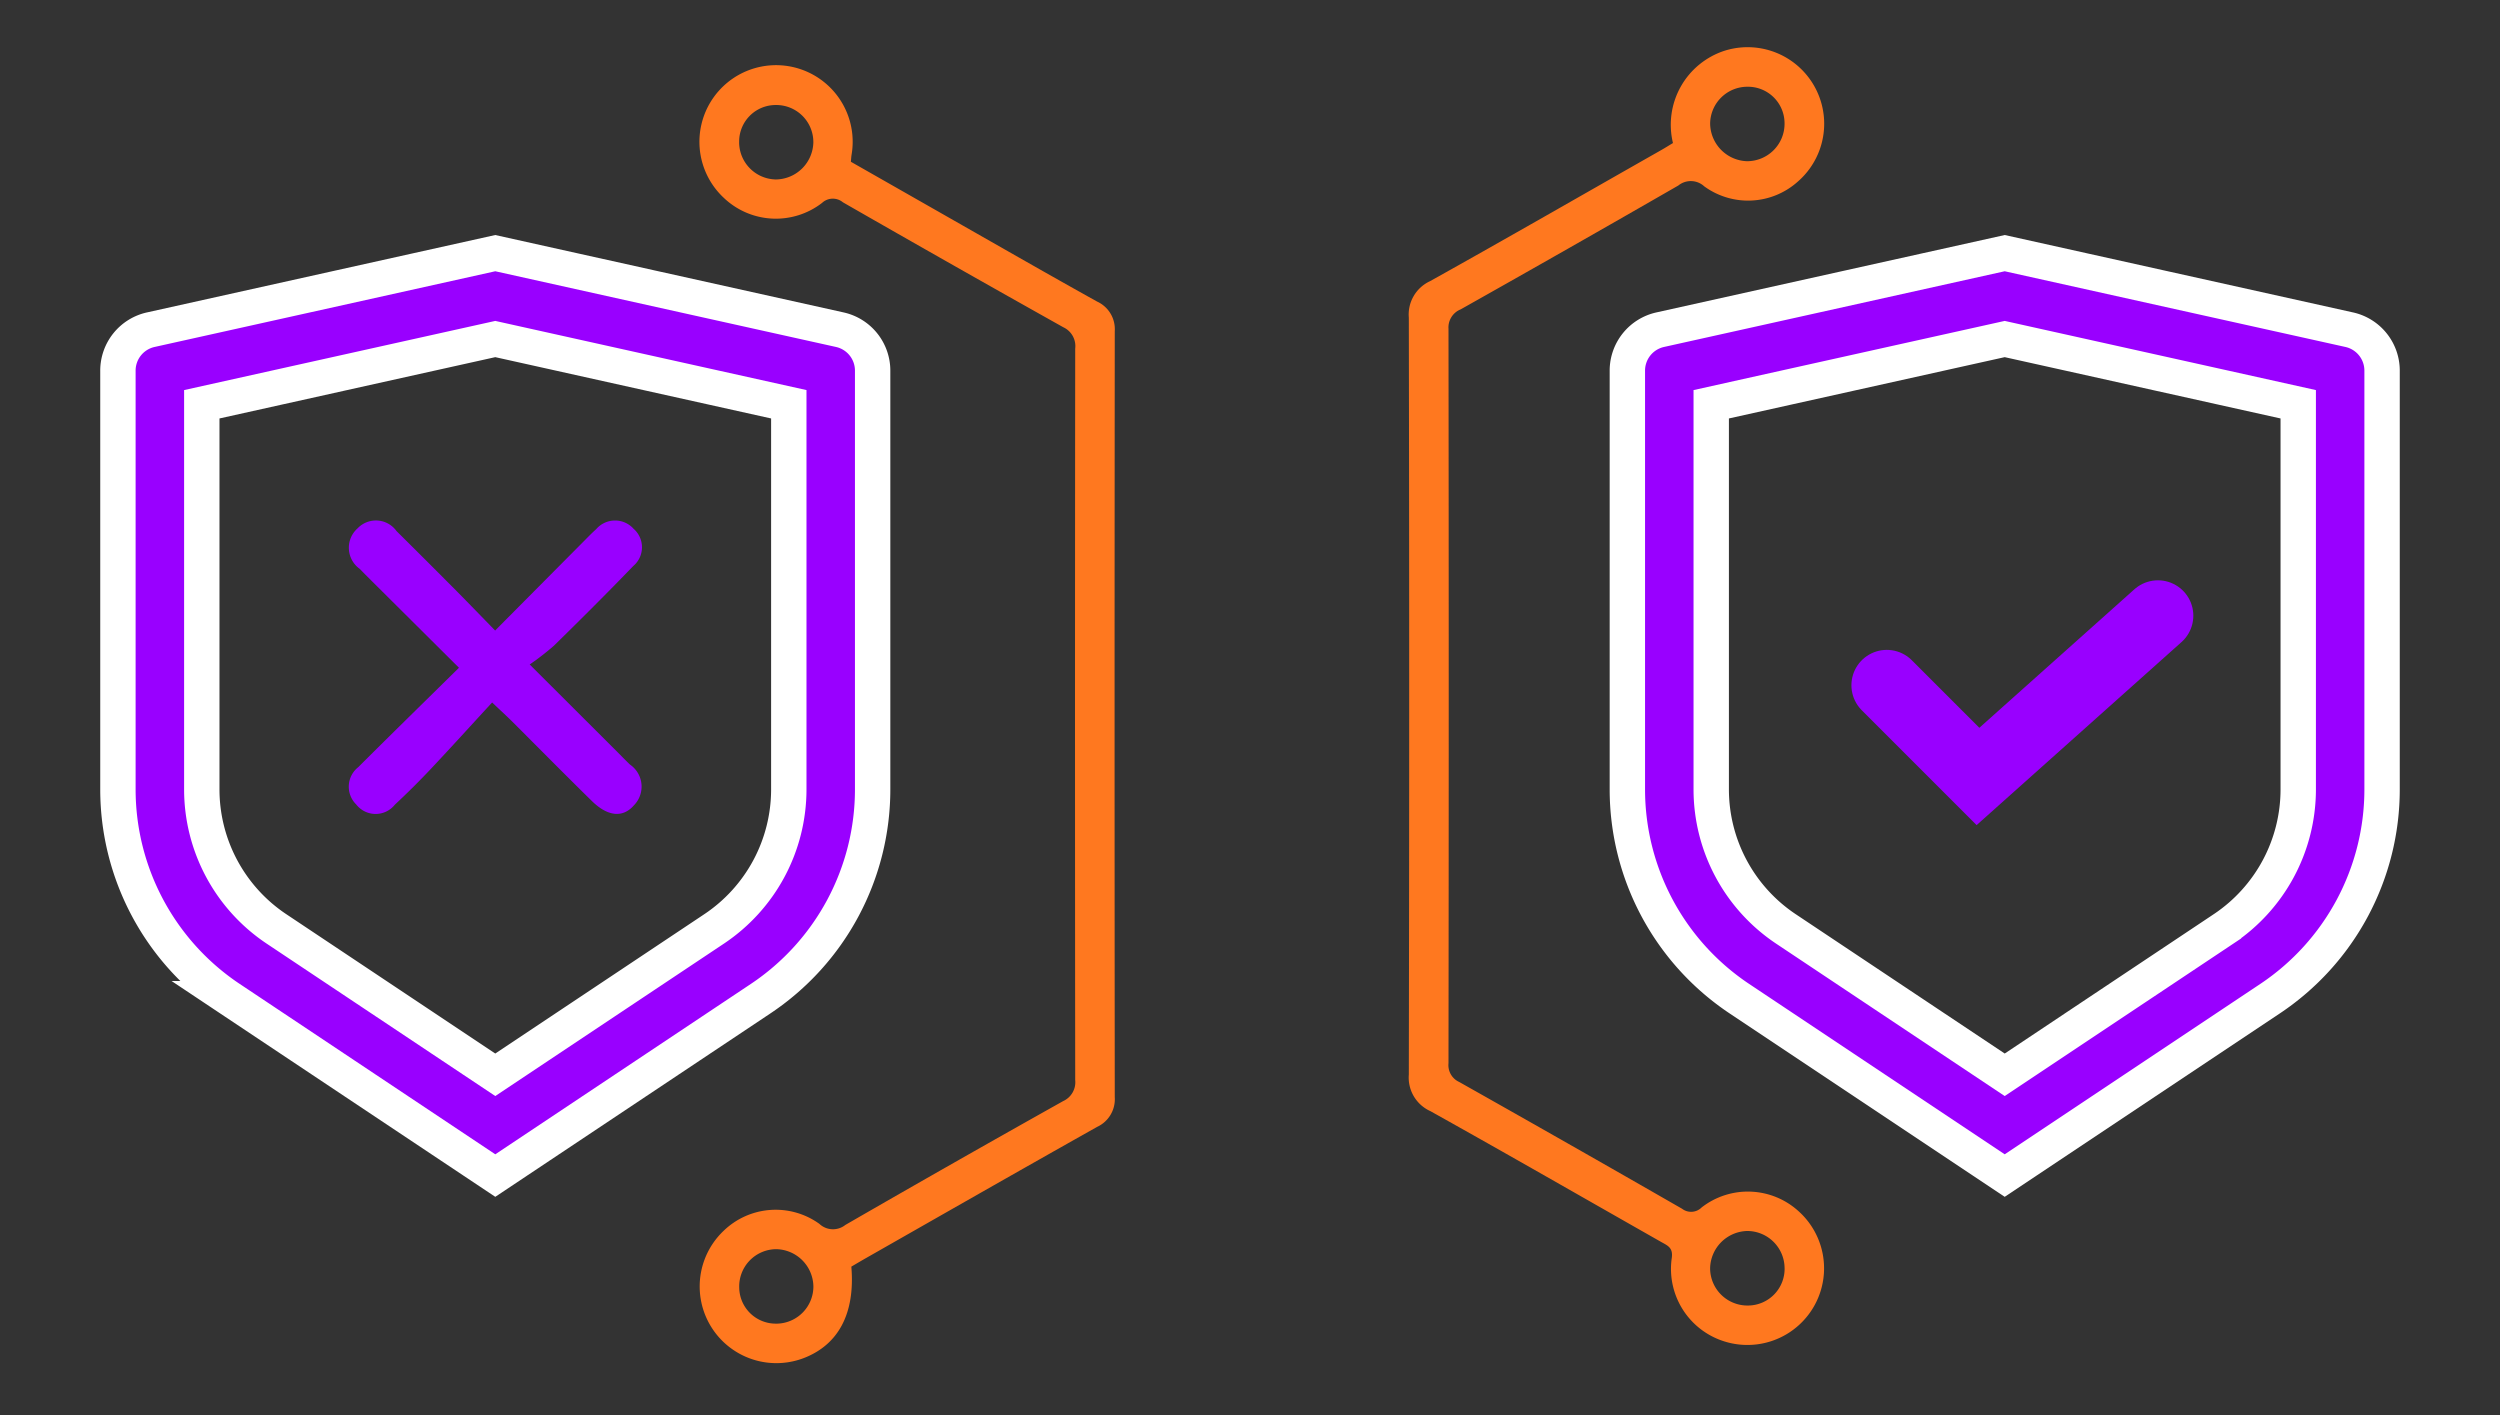 <svg xmlns="http://www.w3.org/2000/svg" xmlns:xlink="http://www.w3.org/1999/xlink" width="106" height="60" viewBox="0 0 106 60">
  <rect x="0" y="0" width="106" height="60" fill="#333333" stroke="none"/>
  <defs>
    <clipPath id="clip-path">
      <rect id="Rectangle_2153" data-name="Rectangle 2153" width="106" height="60" transform="translate(-252 2994)" fill="#fff"/>
    </clipPath>
  </defs>
  <g id="Mask_Group_368" data-name="Mask Group 368" transform="translate(252 -2994)" clip-path="url(#clip-path)">
    <g id="Group_3953" data-name="Group 3953" transform="translate(69.5 66.733)">
      <path id="Path_21806" data-name="Path 21806" d="M4.392,4.246,19,1,33.608,4.246A1.778,1.778,0,0,1,35,5.982V23.736a10.667,10.667,0,0,1-4.75,8.875L19,40.111l-11.25-7.5A10.667,10.667,0,0,1,3,23.736V5.982A1.778,1.778,0,0,1,4.392,4.246ZM6.556,7.408V23.736a7.111,7.111,0,0,0,3.167,5.917L19,35.838l9.278-6.185a7.111,7.111,0,0,0,3.167-5.917V7.408L19,4.642Z" transform="translate(-255.5 2937)" fill="#90f" stroke="#fff" stroke-width="1.5"/>
      <path id="Path_21813" data-name="Path 21813" d="M4.392,4.246,19,1,33.608,4.246A1.778,1.778,0,0,1,35,5.982V23.736a10.667,10.667,0,0,1-4.75,8.875L19,40.111l-11.25-7.5A10.667,10.667,0,0,1,3,23.736V5.982A1.778,1.778,0,0,1,4.392,4.246ZM6.556,7.408V23.736a7.111,7.111,0,0,0,3.167,5.917L19,35.838l9.278-6.185a7.111,7.111,0,0,0,3.167-5.917V7.408L19,4.642Z" transform="translate(-319.5 2937)" fill="#90f" stroke="#fff" stroke-width="1.5"/>
      <path id="Path_21807" data-name="Path 21807" d="M-1361.184,3606.891l3.866,3.867,7.631-6.817" transform="translate(1119.684 -650.569)" fill="none" stroke="#90f" stroke-linecap="round" stroke-width="3"/>
      <path id="Path_21811" data-name="Path 21811" d="M197.071,4.086q2.2,1.253,4.388,2.5c2.015,1.147,4.024,2.3,6.052,3.428a1.286,1.286,0,0,1,.75,1.258q-.016,16.237,0,32.474a1.292,1.292,0,0,1-.746,1.261c-3.271,1.838-6.527,3.7-9.788,5.556-.218.124-.433.252-.635.37.167,1.984-.544,3.321-2.042,3.887a3.251,3.251,0,0,1-3.379-5.4,3.172,3.172,0,0,1,4.066-.3.841.841,0,0,0,1.1.046q4.6-2.654,9.235-5.251a.878.878,0,0,0,.512-.891q-.017-15.509,0-31.018a.879.879,0,0,0-.5-.9q-4.689-2.627-9.349-5.3a.67.67,0,0,0-.885.025,3.2,3.2,0,0,1-4.173-.221A3.249,3.249,0,1,1,197.1,3.8c-.013.081-.016.164-.027.283m-3.148,49.268a1.578,1.578,0,0,0,1.558-1.579,1.607,1.607,0,0,0-1.57-1.579,1.579,1.579,0,0,0-1.575,1.622,1.548,1.548,0,0,0,1.587,1.535M192.334,3.265A1.584,1.584,0,0,0,193.9,4.837a1.609,1.609,0,0,0,1.581-1.568,1.573,1.573,0,0,0-1.609-1.588,1.549,1.549,0,0,0-1.537,1.585" transform="translate(-482.495 2930.039)" fill="#ff781f"/>
      <path id="Path_21812" data-name="Path 21812" d="M11.2,4.089A3.3,3.3,0,0,1,13.389.173,3.247,3.247,0,0,1,16.5,5.716a3.16,3.16,0,0,1-3.972.209.84.84,0,0,0-1.1-.038q-4.6,2.648-9.231,5.253a.825.825,0,0,0-.515.822q.02,15.57,0,31.141a.783.783,0,0,0,.453.794q4.737,2.668,9.452,5.377a.63.63,0,0,0,.829-.057,3.193,3.193,0,0,1,4.125.175,3.25,3.25,0,0,1-3.208,5.491,3.221,3.221,0,0,1-2.186-3.509c.069-.452-.173-.537-.444-.691C7.442,48.831,4.19,46.961.914,45.134A1.56,1.56,0,0,1,0,43.583q.031-16.045,0-32.09A1.559,1.559,0,0,1,.909,9.939c3.276-1.827,6.529-3.7,9.789-5.551.163-.093.322-.193.5-.3M14.359,1.7a1.579,1.579,0,0,0-1.583,1.557,1.616,1.616,0,0,0,1.555,1.6,1.588,1.588,0,0,0,1.6-1.6A1.552,1.552,0,0,0,14.359,1.7m1.573,50.073a1.585,1.585,0,0,0-1.584-1.557A1.613,1.613,0,0,0,12.775,51.8a1.583,1.583,0,0,0,1.63,1.576,1.558,1.558,0,0,0,1.528-1.6" transform="translate(-261.766 2929.245)" fill="#ff781f"/>
      <path id="Path_21824" data-name="Path 21824" d="M66.64,43.822l3.69-3.715c.2-.2.39-.4.6-.589a1.056,1.056,0,0,1,1.583-.015,1.042,1.042,0,0,1-.014,1.582c-1.1,1.141-2.226,2.262-3.358,3.373a11.339,11.339,0,0,1-1.032.8l3.656,3.648c.2.2.392.4.594.594a1.133,1.133,0,0,1,.173,1.726c-.472.547-1.116.479-1.785-.177-1.133-1.111-2.246-2.241-3.37-3.362-.216-.216-.443-.422-.861-.818-.885.961-1.735,1.9-2.6,2.819q-.736.78-1.522,1.513a1.044,1.044,0,0,1-1.642-.009,1.056,1.056,0,0,1,.091-1.583c1.385-1.383,2.785-2.751,4.267-4.212l-3.548-3.53c-.22-.219-.442-.438-.658-.662a1.1,1.1,0,0,1-.09-1.722,1.074,1.074,0,0,1,1.649.119q1.293,1.281,2.576,2.572c.5.507,1,1.023,1.607,1.647" transform="translate(-367.15 2910.183)" fill="#90f"/>
    </g>
  </g>
</svg>
